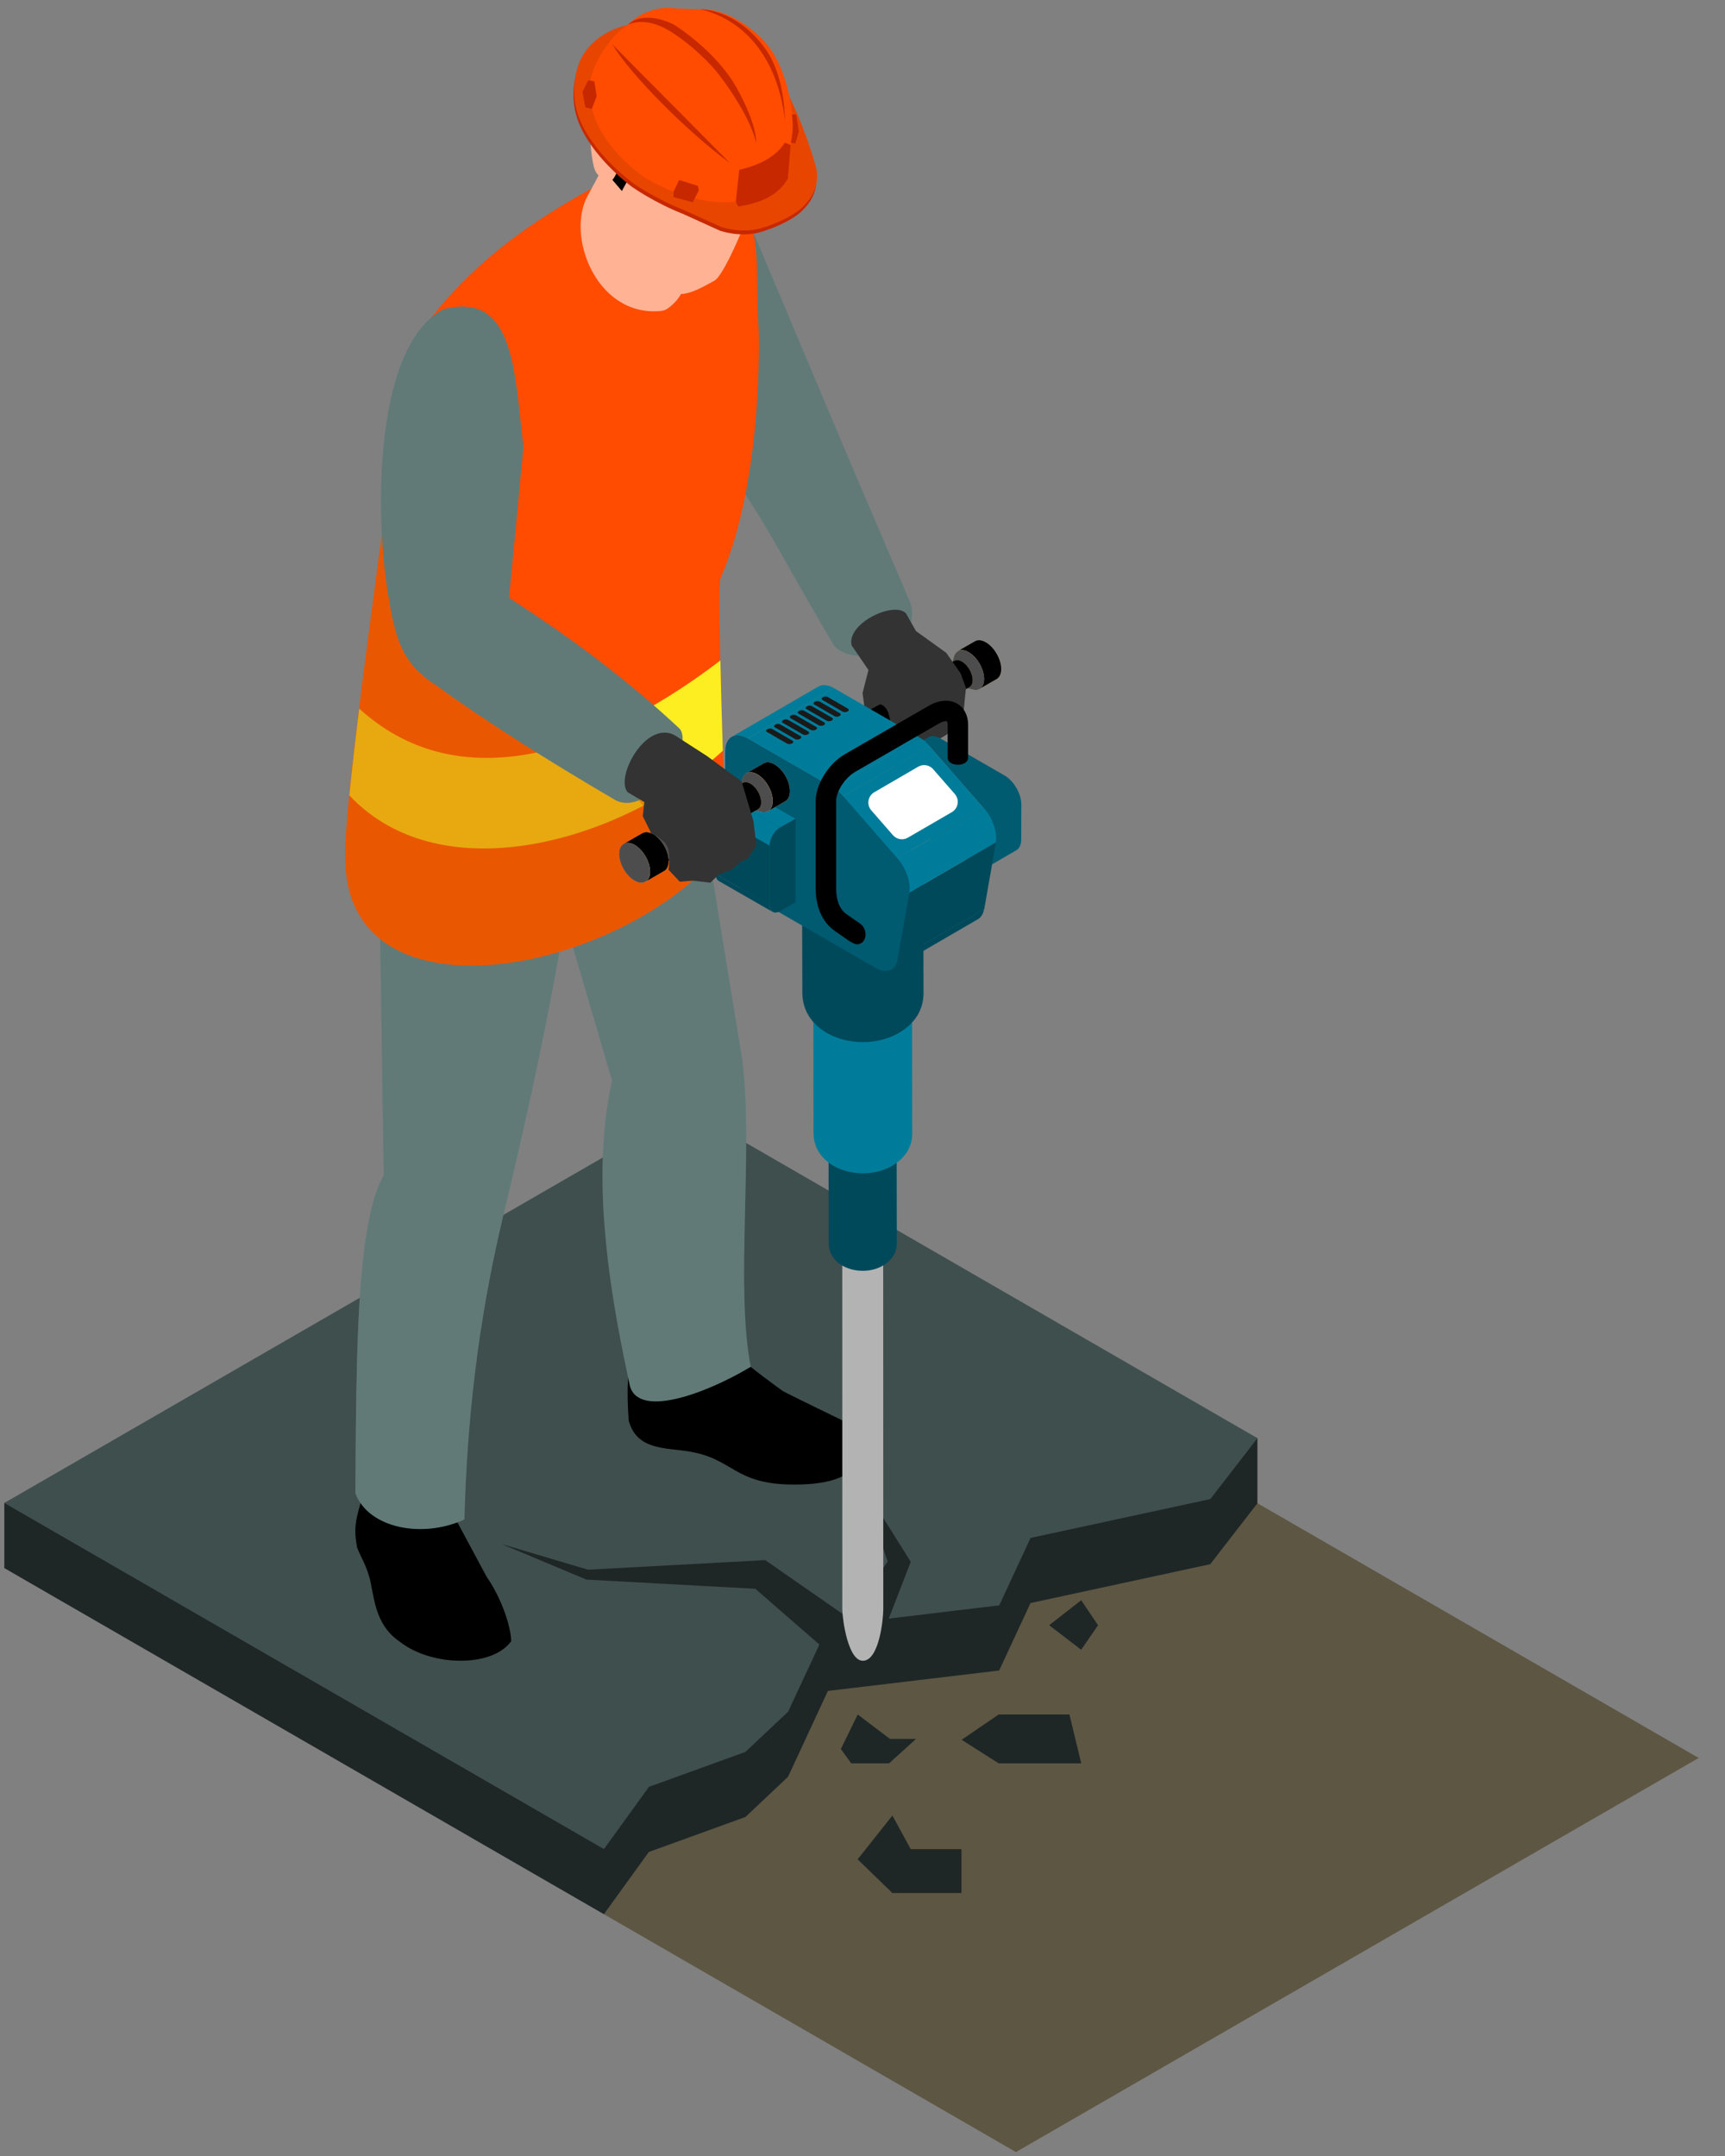 <svg width="64" height="80" viewBox="0 0 64 80" fill="none" xmlns="http://www.w3.org/2000/svg">
<rect x="0" y="0" width="64" height="80" fill="#808080" stroke="none"/>
<path d="M63.023 65.23L46.655 55.78L25.033 58.056L22.408 71.029L37.693 79.854L63.023 65.23Z" fill="#5C5643"/>
<path d="M46.652 55.779L44.902 58.04L38.233 59.482L37.07 61.985L30.716 62.743L29.237 65.929L27.655 67.421L24.072 68.719L22.405 71.028L0.16 58.185V55.769L25.488 43.56L46.652 53.364V55.779Z" fill="#1F2626"/>
<path d="M46.653 53.365L44.904 55.624L38.236 57.066L37.073 59.568L34.46 59.88L30.721 60.328L29.701 62.52L29.241 63.512L27.655 65.007L24.076 66.303L22.407 68.612L0.16 55.769L25.492 41.145L46.653 53.365Z" fill="#3F4F4E"/>
<g style="mix-blend-mode:multiply" opacity="0.3">
<path d="M34.463 59.88L30.725 60.329L29.706 62.519C28.709 62.572 27.777 62.006 26.952 61.431C26.305 60.986 24.563 59.998 23.601 58.981C22.62 59.62 21.696 60.343 20.847 61.146C20.265 61.694 19.703 62.29 18.98 62.636C17.842 63.185 16.443 63.01 15.336 62.397C14.229 61.781 13.385 60.781 12.726 59.697C12.365 59.099 12.046 58.457 11.962 57.761C11.331 52.494 19.06 51.258 22.51 50.032C23.316 49.747 24.13 49.458 24.97 49.314C27.317 48.907 29.736 49.621 31.82 50.774C32.424 51.109 33.022 51.493 33.436 52.044C33.847 52.6 34.049 53.36 33.786 53.999C33.554 54.562 33.018 54.935 32.477 55.223C32.404 55.261 32.333 55.291 32.26 55.33C33.287 56.57 34.242 57.913 34.444 59.492C34.462 59.621 34.474 59.755 34.462 59.879L34.463 59.88Z" fill="#3F4F4E"/>
</g>
<path d="M30.9 61.459L27.908 58.852L28.237 58.965L21.8 58.615L21.758 58.613C21.738 58.605 18.613 57.294 18.613 57.294L21.861 58.257L21.799 58.246L28.236 57.897L28.389 57.888L28.564 58.009L31.822 60.276L30.899 61.458L30.9 61.459Z" fill="#1F2626"/>
<path d="M31.197 60.52L33.018 57.814L33.013 58.161L31.862 54.879L33.711 57.825L33.79 57.952L33.705 58.172L32.527 61.214L31.197 60.52Z" fill="#1F2626"/>
<path d="M33.109 67.367L31.82 68.992L33.109 70.242H35.671V68.613H33.788L33.109 67.367Z" fill="#1F2626"/>
<path d="M37.052 63.618L35.678 64.556L37.052 65.43H40.115L39.677 63.618H37.052Z" fill="#1F2626"/>
<path d="M38.926 60.306L40.114 61.215L40.738 60.306L40.114 59.377L38.926 60.306Z" fill="#1F2626"/>
<path d="M31.197 64.898L31.823 63.618L33.018 64.524H33.986L32.986 65.43H31.581L31.197 64.898Z" fill="#1F2626"/>
<path d="M23.565 50.262C23.251 50.674 23.252 51.629 23.325 52.709C23.617 53.8 24.652 53.715 25.533 53.853C27.235 54.119 27.209 55.09 29.475 55.086C30.822 55.084 31.72 54.796 32.002 53.943C32.044 53.55 31.815 53.151 31.338 52.746C31.338 52.746 29.125 51.672 29.046 51.617C28.966 51.565 27.583 50.554 27.556 50.447C27.529 50.34 27.024 47.974 27.024 47.974H23.7L23.567 50.262H23.565Z" fill="black"/>
<path d="M20.551 32.746L20.882 33.872L21.021 34.34L22.708 40.095C22.331 41.819 22.28 43.677 22.44 45.624C22.558 47.118 22.804 48.662 23.122 50.236C23.197 50.616 23.277 50.993 23.36 51.378C23.625 52.646 26.131 51.747 27.855 50.717C27.273 47.779 27.96 42.715 27.542 39.342L26.571 33.391L26.119 30.62L26.023 30.038L25.788 28.594C25.62 28.544 25.457 28.498 25.294 28.46C25.176 28.431 25.064 28.406 24.954 28.385C22.147 27.824 20.518 29.038 20.551 32.746Z" fill="#617A78"/>
<g style="mix-blend-mode:multiply" opacity="0.5">
<path d="M21.022 34.341L22.709 40.096C22.332 41.82 22.282 43.678 22.441 45.624L23.818 38.873L26.572 33.587V33.39L26.12 30.62L26.024 30.038L20.885 33.871L21.023 34.34L21.022 34.341Z" fill="#617A78"/>
</g>
<path d="M13.486 55.421C13.18 56.403 13.118 56.688 13.247 57.416C13.393 57.801 13.539 57.975 13.699 58.506C13.887 59.164 13.859 60.261 14.836 60.919C16.002 61.84 18.256 61.883 18.965 60.9C18.965 60.421 18.647 59.363 18.056 58.508L16.912 56.379L16.985 54.386L13.698 53.664L13.485 55.419L13.486 55.421Z" fill="black"/>
<path d="M25.794 26.315C25.785 26.62 25.743 26.922 25.673 27.215C24.972 30.073 21.573 32.403 21.209 32.966C21.159 33.048 20.919 34.505 20.881 34.583C20.807 35.022 20.728 35.463 20.649 35.91C20.121 38.815 19.439 41.935 18.649 45.208C17.722 49.111 17.322 52.806 17.232 56.381C15.784 57.046 14.03 56.749 13.368 55.762C13.289 55.648 13.23 55.527 13.184 55.395C13.195 53.802 13.204 52.189 13.242 50.673C13.321 47.53 13.539 44.817 14.237 43.615L14.076 32.794C13.481 29.873 13.477 27.269 14.357 25.137H21.542C21.55 25.137 25.794 26.315 25.794 26.315Z" fill="#617A78"/>
<g style="mix-blend-mode:multiply" opacity="0.5">
<path d="M25.792 26.315C25.784 26.62 25.742 26.922 25.671 27.215C25.668 27.224 23.851 30.28 23.851 30.28C22.903 30.629 21.349 30.797 19.885 30.876C17.776 30.989 20.83 33.203 20.753 35.318L15.72 43.587C14.064 46.08 13.688 50.868 13.38 55.774C13.289 55.648 13.23 55.527 13.184 55.395C13.195 53.802 13.204 52.189 13.242 50.673C13.321 47.53 13.539 44.817 14.237 43.615L14.076 32.794C13.481 29.873 13.477 27.269 14.357 25.137H21.542C21.55 25.137 25.794 26.315 25.794 26.315H25.792Z" fill="#617A78"/>
</g>
<path d="M30.933 23.943C29.18 20.944 29.3 21.067 28.249 19.282L26.957 17.242L25.629 15.359L26.804 12.079L27.818 8.31L31.495 17.035L33.775 22.371C34.279 23.996 31.762 24.896 30.933 23.945V23.943Z" fill="#617A78"/>
<path d="M12.813 31.849C12.809 37.574 21.33 36.453 25.699 32.677C26.176 32.268 26.595 31.832 26.955 31.367C26.91 31.121 26.587 21.784 26.725 21.469C28.349 17.753 28.148 12.233 28.148 12.233C27.989 10.094 28.349 8.458 27.29 7.27L22.234 6.834C19.87 8.128 17.362 9.722 15.341 12.677C15.01 13.384 14.806 14.46 14.683 15.719C14.671 15.829 14.659 15.95 14.646 16.08C14.612 16.411 14.55 16.946 14.461 17.628C13.959 21.503 12.734 30.049 12.812 31.85L12.813 31.849Z" fill="#FF4C00"/>
<path d="M26.727 24.507C26.75 25.567 26.783 26.762 26.818 27.857C23.22 31.135 16.454 33.221 12.963 29.515C13.055 28.584 13.184 27.473 13.329 26.295C17.333 29.941 22.825 27.498 26.726 24.507H26.727Z" fill="#FCEE21"/>
<g style="mix-blend-mode:multiply" opacity="0.5">
<path d="M12.813 31.851C12.809 37.576 21.33 36.455 25.699 32.679C25.704 32.675 26.114 30.62 26.114 30.62L23.979 27.612L17.835 24.662L16.073 16.957L14.461 17.631C13.959 21.506 12.734 30.052 12.812 31.853L12.813 31.851Z" fill="#D36300"/>
</g>
<g style="mix-blend-mode:multiply" opacity="0.5">
<path d="M26.036 32.374L25.785 30.034L18.306 23.234V17.429L14.279 18.969L26.036 32.374Z" fill="#D36300"/>
</g>
<path d="M24.978 11.269C24.774 11.451 24.71 11.523 24.486 11.542C22.109 11.745 20.97 8.708 21.823 7.226C22.526 5.963 22.693 5.446 22.693 5.446L26.062 7.829C26.062 7.829 26.144 8.186 25.971 8.688C25.679 9.541 25.589 10.726 24.98 11.268L24.978 11.269Z" fill="#FFB294"/>
<g style="mix-blend-mode:multiply" opacity="0.5">
<path d="M24.721 11.476C23.625 11.726 22.099 10.712 22.84 7.164L25.791 8.699C25.498 9.552 25.63 10.973 24.721 11.476Z" fill="#FFB294"/>
</g>
<path d="M22.731 6.209C22.731 6.209 22.502 7.982 22.95 8.963C23.399 9.944 24.555 10.668 24.985 10.861C25.414 11.056 26.082 10.642 26.498 10.42C26.913 10.198 27.843 7.782 27.843 7.782C28.301 6.592 28.421 6.226 28.539 5.511C28.713 4.455 28.855 2.023 25.866 1.299C24.425 0.949 23.186 1.614 22.536 2.75C22.018 3.651 22.117 5.656 22.117 5.656L22.729 6.21L22.731 6.209Z" fill="#FFB294"/>
<path d="M22.008 5.84L23.072 7.087L23.49 6.322C23.636 5.934 24.082 5.752 24.454 5.932C25.081 6.234 26.087 6.589 27.22 6.495C28.297 6.406 28.692 5.863 28.692 5.863C29.833 4.293 28.059 2.039 26.299 1.416C24.163 0.66 22.754 1.74 22.26 2.988C21.811 4.122 22.008 5.84 22.008 5.84Z" fill="black"/>
<path d="M22.732 4.87C22.583 4.703 22.32 4.615 22.129 4.733C22.022 4.799 21.956 4.917 21.928 5.039C21.9 5.161 21.907 5.289 21.916 5.414C21.934 5.631 21.963 5.847 22.005 6.062C22.037 6.235 22.089 6.424 22.235 6.525C22.384 6.629 22.538 6.82 22.682 6.711C22.827 6.602 22.971 6.208 23.002 6.03C23.07 5.65 22.997 5.165 22.731 4.869L22.732 4.87Z" fill="#FFB294"/>
<path d="M14.405 22.108C14.663 23.621 14.871 24.602 16.169 25.422C17.93 26.708 20.363 28.246 22.809 29.676C24.074 30.386 25.797 27.66 25.207 27.031C23.453 25.389 21.391 23.792 18.886 22.186L19.421 16.576C19.082 13.807 19.102 10.776 16.432 11.477C13.82 12.931 13.921 19.269 14.406 22.108H14.405Z" fill="#617A78"/>
<path d="M32.768 43.122C32.768 43.137 32.764 43.156 32.764 43.124C32.768 42.738 31.97 42.538 31.483 42.807C31.194 42.968 31.248 43.143 31.249 43.406C31.249 43.505 31.249 43.608 31.249 43.713L31.251 59.736C31.262 60.143 31.471 61.624 32.012 61.624C32.607 61.624 32.766 60.135 32.771 59.732L32.767 43.122H32.768Z" fill="#B3B3B3"/>
<path d="M30.738 41.904V42.37C30.741 42.536 30.741 42.707 30.741 42.881L30.745 46.143C30.769 47.079 32.032 47.409 32.781 46.947C33.091 46.755 33.267 46.492 33.273 46.136L33.266 41.896C33.266 41.907 33.264 41.917 33.263 41.929C33.298 41.444 32.599 41.158 31.968 41.168C31.349 41.179 30.771 41.462 30.741 41.87C30.741 41.881 30.738 41.891 30.738 41.903V41.904Z" fill="#00495B"/>
<path d="M32.882 41.373C32.382 41.093 31.582 41.101 31.096 41.391C30.61 41.682 30.62 42.146 31.122 42.426C31.622 42.707 32.422 42.699 32.908 42.409C33.394 42.117 33.384 41.654 32.882 41.373Z" fill="#007C9B"/>
<path d="M30.172 35.923L30.174 36.599C30.174 36.84 30.175 37.088 30.177 37.34L30.183 42.07C30.215 43.426 32.048 43.904 33.134 43.237C33.582 42.958 33.838 42.577 33.846 42.06L33.836 35.914C33.836 35.929 33.833 35.946 33.832 35.961C33.884 35.259 32.868 34.842 31.955 34.858C31.057 34.874 30.219 35.283 30.175 35.876C30.174 35.892 30.172 35.908 30.172 35.923Z" fill="#007C9B"/>
<path d="M33.273 35.154C32.548 34.747 31.388 34.759 30.683 35.18C29.977 35.602 29.994 36.274 30.719 36.68C31.445 37.088 32.604 37.076 33.31 36.654C34.015 36.233 33.999 35.56 33.273 35.154Z" fill="#007C9B"/>
<path d="M23.299 1.065C23.299 1.065 22.045 1.254 21.504 2.369C21.504 2.369 20.964 3.492 21.551 4.737C22.138 5.983 23.449 6.935 23.449 6.935C23.449 6.935 24.278 7.522 25.347 7.94L26.71 8.559C26.71 8.559 27.44 8.82 28.165 8.625C28.889 8.429 29.417 8.084 29.417 8.084C29.417 8.084 30.558 7.438 30.226 6.272C29.894 5.105 29.294 3.637 28.948 3.245L23.3 1.066L23.299 1.065Z" fill="#C72800"/>
<path d="M23.326 0.92C23.326 0.92 22.073 1.109 21.531 2.224C21.531 2.224 20.991 3.346 21.578 4.592C22.165 5.837 23.477 6.789 23.477 6.789C23.477 6.789 24.305 7.376 25.375 7.794L26.738 8.414C26.738 8.414 27.468 8.674 28.192 8.479C28.916 8.283 29.445 7.938 29.445 7.938C29.445 7.938 30.586 7.293 30.253 6.126C29.921 4.959 29.321 3.492 28.975 3.1L23.327 0.921L23.326 0.92Z" fill="#E84600"/>
<path d="M21.958 2.771C22.167 2.103 22.647 1.365 23.285 0.928C23.494 0.693 24.204 0.169 25.078 0.311L25.978 0.346C25.978 0.346 26.917 0.208 28.141 1.314C29.364 2.42 29.402 4.513 29.402 4.513C29.402 4.513 29.402 5.736 29.03 6.43C29.03 6.43 28.6 7.525 26.879 7.507C25.157 7.487 23.768 6.479 23.768 6.479C21.924 5.06 21.709 3.571 21.958 2.772V2.771Z" fill="#FF4C00"/>
<path d="M22.713 1.641C23.408 2.79 25.511 4.9 27.086 6.054L22.713 1.641Z" fill="#C72800"/>
<path d="M23.281 0.927C23.281 0.927 23.9 0.549 24.898 1.181C25.895 1.811 26.575 2.644 26.575 2.644C26.575 2.644 27.749 4.082 28.057 5.294C28.057 5.294 28.111 4.673 27.338 3.274C26.566 1.875 25.01 0.918 25.01 0.918C25.01 0.918 23.928 0.326 23.281 0.927Z" fill="#C72800"/>
<path d="M25.98 0.344C27.475 0.69 28.829 1.981 29.121 4.462C29.121 4.462 29.132 2.984 28.51 1.986C28.021 1.2 27.114 0.401 25.98 0.344Z" fill="#C72800"/>
<path d="M27.387 7.662L27.299 7.487L27.427 6.302C28.174 6.125 28.778 5.825 29.119 5.295L29.334 5.381L29.232 6.622C28.879 7.256 28.205 7.539 27.388 7.663L27.387 7.662Z" fill="#C72800"/>
<path d="M29.377 4.248H29.541L29.638 4.878L29.508 5.328L29.338 5.294C29.422 4.979 29.442 4.634 29.378 4.248H29.377Z" fill="#C72800"/>
<path d="M24.988 7.117L25.198 6.679L25.892 6.898L25.927 7.061L25.702 7.506L24.988 7.314V7.117Z" fill="#C72800"/>
<path d="M21.609 3.406L21.824 2.977L22.05 3.02L22.138 3.568L21.958 4.045L21.718 3.984L21.609 3.406Z" fill="#C72800"/>
<path d="M29.755 32.355L29.757 33.184C29.757 33.48 29.759 33.783 29.76 34.093L29.768 36.871C29.809 38.534 32.057 39.122 33.391 38.303C33.941 37.961 34.255 37.493 34.265 36.859L34.252 32.343C34.252 32.362 34.249 32.382 34.248 32.4C34.311 31.539 33.064 31.028 31.943 31.047C30.841 31.066 29.811 31.568 29.759 32.297C29.757 32.316 29.754 32.336 29.754 32.355H29.755Z" fill="#00495B"/>
<path d="M33.57 31.412C32.679 30.912 31.255 30.927 30.39 31.444C29.525 31.961 29.545 32.785 30.434 33.285C31.326 33.786 32.749 33.77 33.615 33.254C34.48 32.736 34.46 31.912 33.57 31.412Z" fill="#007C9B"/>
<path d="M36.983 25.197C37.082 25.148 37.155 25.012 37.152 24.812C37.146 24.442 36.885 24.002 36.569 23.827C36.413 23.741 36.274 23.735 36.177 23.793L35.539 24.159C35.401 24.238 35.365 24.453 35.392 24.361L35.333 24.561L32.098 26.426C32.069 26.413 32.038 26.4 32.009 26.387C31.868 26.326 31.744 26.334 31.654 26.399C31.677 26.384 30.988 26.779 30.988 26.779C30.881 26.84 30.815 26.974 30.819 27.164C30.824 27.534 31.085 27.974 31.401 28.149C31.555 28.234 31.692 28.241 31.793 28.183C31.999 28.065 32.275 27.906 32.482 27.788C32.563 27.748 32.629 27.646 32.646 27.499C32.65 27.467 32.654 27.434 32.658 27.403C32.886 27.272 35.669 25.666 35.893 25.537C35.901 25.54 36.082 25.584 36.095 25.588C35.994 25.563 36.206 25.642 36.344 25.563C36.535 25.453 36.791 25.307 36.983 25.197Z" fill="#E6BA8A"/>
<path d="M36.34 25.563C36.447 25.502 36.513 25.368 36.51 25.178C36.504 24.808 36.243 24.368 35.927 24.193C35.773 24.109 35.636 24.102 35.535 24.159L36.174 23.793C36.275 23.735 36.413 23.741 36.566 23.827C36.882 24.002 37.142 24.443 37.148 24.812C37.15 25.002 37.086 25.136 36.979 25.197L36.34 25.563Z" fill="black"/>
<path d="M36.097 25.588C36.087 25.585 36.075 25.583 36.066 25.581C36.041 25.575 36.03 25.571 36.022 25.569C36.012 25.566 36 25.564 35.991 25.562C35.966 25.556 35.955 25.552 35.946 25.55C35.937 25.548 35.925 25.545 35.916 25.543C35.891 25.537 35.88 25.534 35.871 25.531C35.862 25.529 35.85 25.526 35.841 25.524C35.816 25.518 35.804 25.515 35.796 25.512C35.966 25.555 36.091 25.443 36.087 25.227C36.084 24.97 35.902 24.664 35.682 24.542C35.504 24.443 35.354 24.497 35.307 24.659C35.314 24.634 35.321 24.61 35.329 24.585C35.331 24.576 35.335 24.564 35.337 24.556C35.344 24.532 35.348 24.52 35.35 24.511C35.352 24.502 35.356 24.49 35.358 24.482C35.365 24.458 35.369 24.447 35.371 24.437C35.374 24.428 35.377 24.416 35.379 24.408C35.386 24.384 35.39 24.373 35.392 24.363C35.46 24.13 35.675 24.052 35.932 24.194C36.248 24.369 36.509 24.811 36.515 25.179C36.519 25.49 36.342 25.651 36.097 25.59V25.588Z" fill="#4D4D4D"/>
<path d="M32.565 27.458C32.639 27.416 32.685 27.322 32.682 27.19C32.679 26.933 32.497 26.627 32.277 26.505C32.171 26.446 32.074 26.441 32.004 26.481L35.409 24.518C35.48 24.479 35.576 24.483 35.683 24.542C35.902 24.664 36.084 24.97 36.088 25.227C36.09 25.36 36.044 25.453 35.969 25.495L32.564 27.458H32.565Z" fill="black"/>
<path d="M33.617 22.765L33.983 23.415L35.109 24.226L35.64 24.985L35.838 25.524L35.744 26.474L35.534 26.934L35.111 27.265L34.881 27.4L34.643 27.601L34.215 27.682L33.527 27.94L32.802 27.783L33.023 26.742C33.023 26.742 32.983 26.201 32.651 26.135L32.098 26.426L32.002 25.717L32.221 24.861L31.599 23.951C31.389 23.14 33.172 22.281 33.618 22.765H33.617Z" fill="#333333"/>
<path d="M32.644 27.5C32.653 27.419 32.664 27.34 32.673 27.259C32.676 27.237 32.677 27.215 32.677 27.192C32.673 26.934 32.491 26.628 32.272 26.506L32.066 26.419C32.382 26.594 32.643 27.035 32.649 27.404C32.649 27.438 32.648 27.471 32.644 27.502V27.5Z" fill="#4D4D4D"/>
<path d="M31.79 28.182C31.896 28.121 31.962 27.987 31.959 27.797C31.953 27.427 31.692 26.987 31.377 26.812C31.223 26.727 31.085 26.72 30.984 26.778L31.673 26.382C31.774 26.325 31.913 26.331 32.066 26.416C32.381 26.591 32.642 27.033 32.648 27.401C32.65 27.591 32.586 27.725 32.479 27.786L31.79 28.182Z" fill="black"/>
<path d="M31.381 26.813C31.065 26.638 30.813 26.796 30.819 27.165C30.824 27.535 31.085 27.975 31.401 28.15C31.716 28.325 31.969 28.168 31.963 27.798C31.957 27.428 31.697 26.988 31.381 26.813Z" fill="#4D4D4D"/>
<path d="M33.191 29.678C33.191 30.072 33.467 30.552 33.811 30.751L36.195 32.128C36.391 32.242 36.565 32.235 36.679 32.136C36.665 32.148 36.652 32.162 36.637 32.171L37.707 31.549C37.819 31.485 37.888 31.346 37.888 31.151L37.892 29.848C37.892 29.455 37.616 28.975 37.272 28.776L34.888 27.399C34.715 27.3 34.558 27.29 34.445 27.356C34.445 27.356 33.374 27.978 33.377 27.977C33.265 28.042 33.195 28.179 33.195 28.375L33.191 29.678ZM36.712 32.109C36.725 32.094 36.735 32.075 36.746 32.057C36.735 32.075 36.725 32.095 36.712 32.109ZM33.533 27.939C33.547 27.939 33.56 27.936 33.575 27.937C33.561 27.936 33.547 27.938 33.533 27.939Z" fill="#005A70"/>
<path d="M30.357 25.477L27.146 27.342C27.297 27.255 27.505 27.267 27.733 27.4L30.944 25.534C30.715 25.402 30.507 25.39 30.357 25.477Z" fill="#007C9B"/>
<path d="M33.07 35.974L36.281 34.109C36.396 34.042 36.477 33.917 36.509 33.739L33.298 35.604C33.267 35.782 33.185 35.907 33.07 35.974Z" fill="#00495B"/>
<path d="M30.92 29.24L34.131 27.375L30.945 25.535L27.734 27.401L30.92 29.24Z" fill="#007C9B"/>
<path d="M31.284 29.548L34.494 27.683C34.382 27.552 34.256 27.447 34.13 27.374L30.92 29.239C31.046 29.312 31.171 29.418 31.284 29.548Z" fill="#007C9B"/>
<path d="M33.307 35.605L36.516 33.739L36.95 31.255L33.741 33.121L33.307 35.605Z" fill="#00495B"/>
<path d="M33.282 31.846L36.492 29.98L34.486 27.683L31.275 29.549L33.282 31.846Z" fill="#617A78"/>
<path d="M33.278 31.846L36.488 29.981L34.482 27.684L31.271 29.549L33.278 31.846Z" fill="#007C9B"/>
<path d="M35.425 29.462L34.621 28.541C34.483 28.381 34.249 28.344 34.067 28.449L32.436 29.397C32.197 29.536 32.143 29.859 32.326 30.069L33.13 30.991C33.269 31.151 33.502 31.188 33.684 31.082L35.315 30.135C35.554 29.995 35.608 29.672 35.425 29.462Z" fill="white"/>
<path d="M33.735 33.122L36.945 31.257C37.012 30.88 36.83 30.357 36.502 29.981L33.291 31.846C33.62 32.223 33.802 32.745 33.735 33.122Z" fill="#007C9B"/>
<path d="M27.735 27.4C27.279 27.137 26.908 27.349 26.907 27.873L26.896 31.739C26.895 32.264 27.263 32.901 27.718 33.164L32.487 35.917C32.886 36.147 33.23 36.017 33.301 35.605L33.736 33.121C33.803 32.743 33.62 32.221 33.292 31.845L31.286 29.547C31.173 29.417 31.047 29.311 30.922 29.239L27.736 27.399L27.735 27.4Z" fill="#005A70"/>
<path d="M31.792 35.04C32.163 35.04 32.222 34.488 31.916 34.276L31.404 33.919C31.157 33.747 31.022 33.41 31.022 32.969V29.724C31.022 29.364 31.352 28.858 31.727 28.641L34.835 26.847C34.999 26.752 35.108 26.752 35.132 26.766C35.136 26.769 35.16 26.804 35.16 26.898V28.115C35.16 28.463 35.919 28.463 35.919 28.115V26.898C35.919 26.547 35.77 26.259 35.512 26.109C35.221 25.941 34.836 25.97 34.456 26.19L31.348 27.984C30.74 28.335 30.264 29.099 30.264 29.724V32.969C30.264 33.665 30.515 34.224 30.97 34.541L31.483 34.899C31.549 34.945 31.717 35.04 31.792 35.04Z" fill="black"/>
<path d="M26.672 32.693L28.667 33.837C28.597 33.796 28.552 33.709 28.552 33.585L26.557 32.44C26.557 32.565 26.6 32.652 26.672 32.693Z" fill="#00495B"/>
<path d="M29.514 30.382L27.518 29.237L26.945 29.563L28.94 30.708L29.514 30.382Z" fill="#007C9B"/>
<path d="M28.552 31.377L26.557 30.233V32.44L28.552 33.584V31.377Z" fill="#00495B"/>
<path d="M28.939 30.708L26.943 29.563C26.729 29.685 26.557 29.985 26.557 30.232L28.552 31.377C28.552 31.129 28.725 30.83 28.939 30.708Z" fill="#007C9B"/>
<path d="M28.555 33.584C28.555 33.83 28.727 33.931 28.941 33.809L29.514 33.483V30.38L28.941 30.706C28.727 30.828 28.555 31.128 28.555 31.375V33.582V33.584Z" fill="#00495B"/>
<path d="M30.529 25.87C30.475 25.901 30.469 25.948 30.516 25.975L31.265 26.407C31.312 26.434 31.393 26.43 31.447 26.4C31.501 26.369 31.507 26.322 31.46 26.295L30.711 25.863C30.664 25.836 30.583 25.84 30.529 25.87Z" fill="#1A1A1A"/>
<path d="M30.23 26.04C30.176 26.071 30.17 26.118 30.217 26.145L30.966 26.577C31.013 26.604 31.094 26.6 31.148 26.57C31.202 26.539 31.208 26.492 31.161 26.465L30.412 26.033C30.365 26.006 30.284 26.01 30.23 26.04Z" fill="#1A1A1A"/>
<path d="M29.939 26.209C29.885 26.239 29.879 26.286 29.926 26.313L30.675 26.745C30.722 26.772 30.803 26.768 30.857 26.738C30.911 26.707 30.917 26.66 30.87 26.633L30.121 26.201C30.074 26.174 29.993 26.178 29.939 26.209Z" fill="#1A1A1A"/>
<path d="M29.646 26.378C29.592 26.409 29.586 26.456 29.633 26.483L30.382 26.915C30.429 26.942 30.51 26.938 30.564 26.908C30.618 26.877 30.624 26.83 30.577 26.803L29.828 26.371C29.781 26.344 29.7 26.348 29.646 26.378Z" fill="#1A1A1A"/>
<path d="M29.349 26.549C29.295 26.579 29.29 26.626 29.336 26.653L30.085 27.085C30.132 27.112 30.213 27.108 30.267 27.078C30.321 27.047 30.327 27 30.28 26.973L29.531 26.541C29.484 26.514 29.403 26.518 29.349 26.549Z" fill="#1A1A1A"/>
<path d="M29.058 26.718C29.004 26.749 28.998 26.796 29.045 26.823L29.794 27.255C29.841 27.282 29.922 27.278 29.976 27.248C30.03 27.217 30.036 27.17 29.989 27.143L29.24 26.711C29.193 26.684 29.112 26.688 29.058 26.718Z" fill="#1A1A1A"/>
<path d="M28.765 26.887C28.711 26.917 28.706 26.964 28.752 26.991L29.501 27.423C29.548 27.45 29.629 27.447 29.683 27.416C29.737 27.386 29.743 27.338 29.696 27.311L28.947 26.88C28.9 26.853 28.819 26.856 28.765 26.887Z" fill="#1A1A1A"/>
<path d="M28.468 27.056C28.415 27.087 28.409 27.134 28.456 27.161L29.204 27.593C29.252 27.62 29.332 27.616 29.387 27.586C29.441 27.555 29.446 27.509 29.399 27.482L28.65 27.049C28.604 27.023 28.523 27.026 28.468 27.056Z" fill="#1A1A1A"/>
<path d="M29.141 29.729C29.241 29.68 29.313 29.544 29.31 29.344C29.304 28.974 29.043 28.534 28.728 28.359C28.572 28.273 28.432 28.268 28.335 28.325L27.697 28.691C27.56 28.77 27.523 28.985 27.55 28.893L27.491 29.093L24.256 30.958C24.227 30.945 24.196 30.932 24.167 30.919C24.026 30.858 23.902 30.867 23.812 30.931C23.835 30.916 23.146 31.311 23.146 31.311C23.039 31.372 22.973 31.506 22.977 31.697C22.983 32.066 23.243 32.507 23.559 32.681C23.713 32.766 23.85 32.773 23.951 32.715C24.158 32.597 24.433 32.438 24.64 32.32C24.721 32.28 24.787 32.178 24.804 32.031C24.808 31.999 24.813 31.966 24.816 31.935C25.044 31.805 27.827 30.199 28.051 30.07C28.06 30.072 28.24 30.116 28.253 30.12C28.152 30.095 28.364 30.174 28.502 30.095C28.694 29.985 28.95 29.839 29.141 29.729Z" fill="#E6BA8A"/>
<path d="M28.501 30.095C28.607 30.034 28.673 29.9 28.67 29.71C28.664 29.34 28.403 28.9 28.087 28.725C27.934 28.641 27.796 28.634 27.695 28.691L28.334 28.325C28.435 28.268 28.573 28.273 28.726 28.359C29.042 28.534 29.302 28.975 29.308 29.344C29.311 29.534 29.246 29.668 29.139 29.729L28.501 30.095Z" fill="black"/>
<path d="M28.249 30.122C28.24 30.119 28.228 30.116 28.218 30.114C28.194 30.109 28.182 30.105 28.174 30.103C28.165 30.1 28.153 30.098 28.143 30.096C28.12 30.09 28.107 30.086 28.099 30.084C28.089 30.082 28.078 30.079 28.068 30.077C28.044 30.071 28.032 30.067 28.024 30.065C28.014 30.063 28.003 30.061 27.993 30.058C27.968 30.052 27.957 30.049 27.948 30.046C28.119 30.089 28.243 29.977 28.24 29.761C28.236 29.504 28.054 29.198 27.835 29.076C27.656 28.977 27.506 29.031 27.459 29.193C27.466 29.168 27.473 29.144 27.48 29.119C27.483 29.11 27.486 29.098 27.488 29.09C27.495 29.066 27.499 29.054 27.501 29.045C27.504 29.036 27.507 29.024 27.509 29.016C27.517 28.992 27.52 28.98 27.522 28.971C27.525 28.962 27.528 28.95 27.531 28.942C27.538 28.918 27.541 28.907 27.544 28.897C27.612 28.663 27.826 28.586 28.084 28.728C28.399 28.903 28.66 29.344 28.666 29.713C28.67 30.024 28.493 30.185 28.248 30.124L28.249 30.122Z" fill="#4D4D4D"/>
<path d="M24.717 31.99C24.791 31.948 24.837 31.854 24.835 31.722C24.831 31.465 24.649 31.159 24.43 31.037C24.323 30.978 24.227 30.973 24.156 31.013L27.562 29.05C27.632 29.011 27.728 29.015 27.835 29.074C28.055 29.196 28.237 29.503 28.24 29.76C28.243 29.892 28.197 29.985 28.123 30.027L24.717 31.99Z" fill="black"/>
<path d="M24.804 32.032C24.814 31.951 24.824 31.872 24.834 31.791C24.836 31.77 24.837 31.747 24.837 31.724C24.834 31.467 24.651 31.16 24.432 31.038L24.227 30.951C24.542 31.126 24.803 31.568 24.809 31.936C24.809 31.97 24.809 32.003 24.804 32.034V32.032Z" fill="#4D4D4D"/>
<path d="M23.95 32.716C24.057 32.655 24.122 32.52 24.119 32.331C24.113 31.961 23.852 31.521 23.537 31.346C23.383 31.261 23.245 31.254 23.145 31.312L23.834 30.916C23.935 30.859 24.073 30.864 24.226 30.95C24.541 31.125 24.802 31.567 24.808 31.935C24.81 32.125 24.746 32.259 24.639 32.32L23.95 32.716Z" fill="black"/>
<path d="M23.533 31.345C23.217 31.17 22.965 31.328 22.971 31.698C22.977 32.067 23.237 32.508 23.553 32.682C23.869 32.857 24.121 32.7 24.115 32.33C24.11 31.96 23.849 31.52 23.533 31.345Z" fill="#4D4D4D"/>
<path d="M25.041 27.286L26.235 28.057L27.515 28.997L27.955 30.47L28.064 31.377L27.753 31.844L27.459 31.99L27.139 32.274L26.673 32.441L26.355 32.754L25.698 32.677L25.221 32.717L24.805 32.274C24.805 32.274 24.921 31.511 24.675 31.274C24.428 31.037 24.162 30.921 24.162 30.921L23.846 30.28L23.908 29.764L23.284 29.395C22.813 28.831 23.972 26.693 25.04 27.287L25.041 27.286Z" fill="#333333"/>
</svg>
